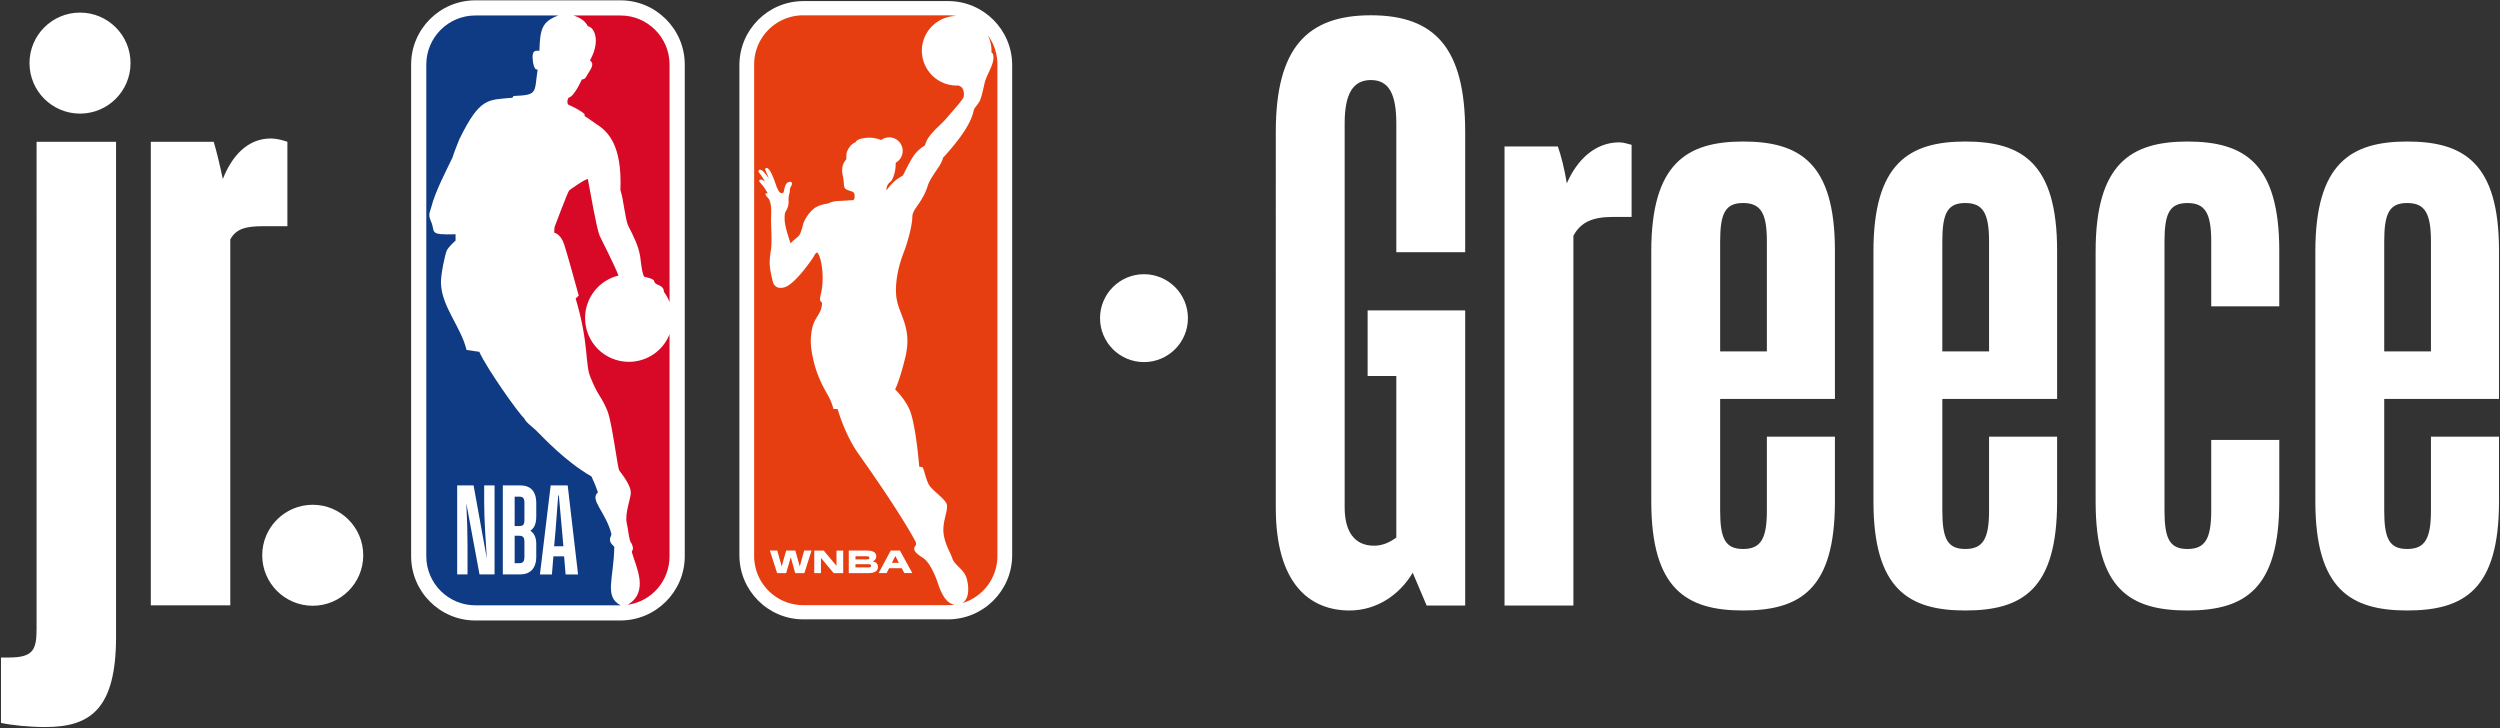 <svg xmlns="http://www.w3.org/2000/svg" width="1844" height="537" fill="none"><rect width="100%" height="100%" fill="#333333" stroke="none"/><path fill="#fff" d="M843.8 267.08c17.9 0 32.41-14.51 32.41-32.41s-14.51-32.41-32.41-32.41-32.41 14.51-32.41 32.41 14.51 32.41 32.41 32.41ZM1042.01 422.47c-9.68 16.33-26.61 27.82-46.56 27.82-29.63 0-54.42-19.95-54.42-75.59V97.14c0-61.68 22.98-85.87 70.15-85.87s69.54 24.19 69.54 85.87v88.89h-50.8V91.09c0-21.77-5.44-32.05-18.75-32.05-13.31 0-19.35 10.28-19.35 32.05v283c0 18.14 7.26 28.42 21.77 28.42 6.05 0 11.49-2.42 16.33-6.05V277.33h-21.16v-48.38h71.96v217.69h-28.42l-10.28-24.19-.01.02Zm118.53-248.53v272.72h-50.8V108.03h39.31c2.42 6.65 4.84 16.33 6.65 27.21 7.26-16.93 20.56-30.24 38.7-30.24 3.02 0 6.65 1.21 9.07 1.81v53.21h-13.91c-14.51 0-23.58 3.63-29.03 13.91l.01.01Zm125.17 276.35c-41.72 0-67.73-15.72-67.73-80.43V185.42c0-64.7 26-81.03 67.73-81.03 41.73 0 67.73 15.72 67.73 80.43v109.45h-84.66v82.24c0 20.56 3.63 28.42 16.93 28.42s17.54-7.86 17.54-28.42v-54.42h50.19v47.77c0 64.7-25.4 80.43-67.73 80.43Zm-16.93-191.09h34.47v-81.03c0-20.56-4.23-28.42-17.54-28.42-13.31 0-16.93 7.86-16.93 28.42v81.03Zm180.81 191.09c-41.72 0-67.73-15.72-67.73-80.43V185.42c0-64.7 26-81.03 67.73-81.03 41.73 0 67.73 15.72 67.73 80.43v109.45h-84.66v82.24c0 20.56 3.63 28.42 16.93 28.42s17.54-7.86 17.54-28.42v-54.42h50.19v47.77c0 64.7-25.4 80.43-67.73 80.43Zm-16.94-191.09h34.47v-81.03c0-20.56-4.23-28.42-17.54-28.42-13.31 0-16.93 7.86-16.93 28.42v81.03Zm248.54 110.67c0 64.7-25.4 80.43-67.73 80.43-42.33 0-67.73-15.72-67.73-80.43V185.43c0-64.7 26-81.03 67.73-81.03 41.73 0 67.73 15.72 67.73 80.43v41.12H1631v-47.77c0-20.56-4.23-28.42-17.54-28.42-13.31 0-16.93 7.86-16.93 28.42v198.34c0 20.56 3.63 28.42 16.93 28.42s17.54-7.86 17.54-28.42v-52h50.19v45.35Zm94.34 80.42c-41.73 0-67.73-15.72-67.73-80.43V185.42c0-64.7 26-81.03 67.73-81.03 41.73 0 67.73 15.72 67.73 80.43v109.45h-84.66v82.24c0 20.56 3.63 28.42 16.93 28.42s17.54-7.86 17.54-28.42v-54.42h50.19v47.77c0 64.7-25.4 80.43-67.73 80.43ZM1758.6 259.2h34.47v-81.03c0-20.56-4.23-28.42-17.54-28.42-13.31 0-16.93 7.86-16.93 28.42v81.03ZM85.6 469.7c0 52.52-18.32 66.55-51.9 66.55-12.2 0-24.42-1.22-32.97-3.04v-48.22h5.49c18.32 0 20.76-5.51 20.76-21.37V104.58H85.6V469.7ZM96.28 46.55c0 20.58-16.68 37.25-37.25 37.25S21.76 67.13 21.76 46.55 38.44 9.29 59.03 9.29c20.59 0 37.25 16.68 37.25 37.26Zm171.65 363.03c0 20.57-16.69 37.23-37.26 37.23-20.57 0-37.26-16.67-37.26-37.23 0-20.56 16.7-37.26 37.26-37.26s37.26 16.67 37.26 37.26Zm-156.69 36.93V104.58h46.4c1.84 6.1 4.27 15.87 6.71 27.47 6.73-17.1 18.33-29.91 35.44-29.91 4.27 0 8.53 1.22 12.19 2.44v62.28h-18.3c-12.22 0-19.55 1.82-23.82 9.76V446.5h-58.62v.01ZM457.71.25H350.6c-26.13 0-47.35 21.25-47.35 47.35v362.67c0 26.11 21.22 47.39 47.35 47.39h107.03c26.12 0 47.45-21.28 47.45-47.39V47.6c0-26.1-21.27-47.35-47.37-47.35Z"/><path fill="#D70926" d="m431.15 84.12.1 1.53c3.27 1.91 4.93 3.47 8.22 5.58 8.74 5.51 19.5 15.28 18.14 48.94 2.44 7.35 3.52 21.79 5.79 26.41 4.56 9.01 7.58 14.88 8.92 23.39 0 0 1.31 13.27 3.02 14.21 9.04 2.05 6.42 2.93 7.75 4.47 1.39 1.83 6.6 1.74 6.6 6.6 1.81 2.42 3.15 4.94 4.17 7.56V47.6c0-19.97-16.23-36.18-36.14-36.18h-34.61c5.55 1.97 8.69 4.31 10.52 8 4.47.4 9.79 10.4 1.51 25.19 3.66 2.44.81 6.1-1.83 10.34-.78 1.35-1.61 3.76-4.07 3.6-3.14 6.61-6.93 13.02-9.8 13.43-.87 1.07-1.49 3.9-.2 5.24 4.23 1.89 9.35 4.48 11.9 6.9m62.71 162.43c-4.69 11.91-16.37 20.33-30.03 20.33-17.87 0-32.26-14.46-32.26-32.25 0-15.22 10.45-27.98 24.65-31.39-3.72-9.31-11.57-24.4-13.91-29.35-2.2-4.93-7.53-35.6-8.67-41.67-.26-1.34-13.92 7.91-13.95 8.49-.79.78-10.25 25.46-10.64 26.79-.19.85-.22 4.14-.22 4.14s4.65.58 7.34 8.69c2.63 8.1 10.71 37.66 10.71 37.66s-2.19 2.26-2.28 2.12c10.18 34.12 6.63 48.81 11.2 58.82 5.75 14.11 7.29 12.26 12.23 24.11 3.54 8.62 7.49 42.61 8.81 44.11 5.5 6.98 8.46 12.43 8.46 16.35 0 3.92-4.66 15.67-2.97 22.48 1.03 4.01 1.57 13 3.44 14.7 0 0 1.72 3.37.88 4.88-.25.52-.74 1.3-.52 1.92 3.03 10.7 12.82 28.99-3.03 38.54h.33c17.31-2.68 30.43-17.54 30.43-35.76V246.55Z"/><path fill="#0E3B83" d="M453.1 403.3c-5.82-5.18-1.92-7.39-2.16-9.43-3.83-15.85-16.42-25.44-9.91-30.66-1.6-5.23-4.88-11.8-4.76-11.77-19.61-11.27-36.3-29.57-39.14-32.24-3.44-3.73-9.3-7.5-10.4-10.52-4.72-4.34-27.82-37.13-33.22-49.2l-9.37-1.33c-4.27-17.42-18.52-32.03-18.88-49.52-.12-6.6 3.01-20.76 4.17-23.58 1.13-2.87 6.6-7.58 6.6-7.58v-4.67c-20.47.58-14.58-1.51-18.11-9.46-2.47-5.51-.7-6.71.19-10.54 2.75-11.28 11.88-28.66 15.64-36.57 1.16-4 5.11-13.62 5.11-13.62 15.25-31.05 20.95-28.77 39.06-30.52l.9-1.28c18.14-.79 15.17-2.15 17.74-19.64-2.65 1.13-3.43-5.47-3.43-5.47-1.45-9.96 2.75-8.07 4.74-8.27.43-16.36 2.11-21.51 13.91-26.02h-61.14c-20 0-36.21 16.21-36.21 36.21v362.64c0 20 16.21 36.22 36.21 36.22h107.08c-12.26-6.62-5.03-19.24-4.61-43.18"/><path fill="#fff" d="M370.89 423.69v-65.67h12.73c7.38 0 11.93 3.95 11.93 13.14v9.76c0 5.97-1.83 9.01-4.38 10.47 2.55 1.77 4.38 4.7 4.38 9.68v9.55c0 9-4.82 13.06-11.93 13.06h-12.73v.01Zm8.72-28.52v20.23h3.37c3.01 0 3.83-1.57 3.83-4.67v-11.15c0-3.21-1.01-4.41-3.92-4.41h-3.28Zm0-28.85v21.69h3.28c3.1 0 3.92-1.11 3.92-4.7v-12.6c0-3.03-.92-4.39-3.83-4.39h-3.37Zm36.49 44.03h-7.91l-1.1 13.35h-8.83l7.92-65.67h12.55l7.65 65.67h-9.19l-1.1-13.35h.01Zm-3.91-44.95h-.45c-.55 7.9-1.64 21.79-2 26.21l-1.01 11.3h6.83l-.99-11.3c-.37-4.52-1.65-18.22-2.37-26.21m-67.34 58.29h-7.64v-65.67h12.1l9.74 53.81c-.82-12.89-1.92-28.42-1.92-41.66v-12.15h7.65v65.67h-11.1l-9.74-52.6c.63 12.14.9 21.8.9 31.91v20.69h.01ZM699.35.81H592.57c-26.04 0-47.19 21.18-47.19 47.2v361.56c0 26.06 21.15 47.27 47.19 47.27h106.71c26.03 0 47.3-21.21 47.3-47.27V48c0-26.01-21.21-47.2-47.23-47.2"/><path fill="#E73E11" d="M728.61 26.01c1.91 3.82 2.89 8.17 2.66 12.66 1.51.69 1.97 3.45.99 7.31-1.21 4.66-4.94 10.68-5.92 14.89-.99 4.21-2.06 9.5-3.35 12.81-1.32 3.29-4.28 5.56-4.76 7.7-.5 2.07-1.53 7.59-8.44 17.57-6.02 8.74-14.1 17.27-14.1 17.27s-.85 3.24-3.17 6.74c-4.41 6.61-7.18 10.46-8.35 14.4-1.17 3.94-3.48 8.53-6.56 13.01-2.93 4.21-4.62 6.44-4.67 9.64-.08 6.91-4.08 20.47-6.19 25.76-5.35 13.64-7.14 27.35-5.02 36.57 2.56 11.27 10.98 20.8 6.03 41.23-4.11 16.99-7.51 23.67-7.51 23.67s7.88 7.48 11.1 16.11c4.41 11.89 6.68 40.9 6.68 40.9s1.34 0 2.36.41c1 .42 2.45 9.12 5.01 13.24 2.58 4.1 12.56 10.66 13.07 14.65.47 3.92-2.12 10.41-2.49 15.41-.15 1.69-.21 2.79-.12 4.04.47 8.64 5.46 16.06 6.68 20.08 1.4 4.67 8.56 7.8 10.49 14.64 1.66 5.82 2.14 14.73-3.13 18.1 14.93-4.48 25.78-18.31 25.78-34.67V47.51c0-8.06-2.62-15.49-7.07-21.5Zm-24.58 420.04c-1.5.18-3 .29-4.55.29H592.46c-19.97 0-36.19-16.22-36.19-36.21V47.51c0-20.01 16.22-36.21 36.19-36.21h107.02c2.01 0 3.98.17 5.89.49-12.11.11-22.82 8.83-25.01 21.18-2.44 13.96 6.88 27.27 20.84 29.73 1.94.35 3.89.46 5.8.35.97.42 1.86.92 2.49 1.56 1.22 1.21 1.98 5.21 1.15 7.26-.86 2.03-6.03 7.86-11.8 14.52-5.81 6.72-7.96 7.39-13.21 13.99-2.51 3.19-3.38 6.89-3.38 6.89s-5.08 2.79-8.39 7.71c-3.3 4.9-7.83 14.45-7.83 14.45s-3.93 2.27-5.9 3.98c-2.05 1.82-3.27 3.01-6.27 6.98-.05-3.28 1.16-4.91 3.13-6.52 1.51-1.22 3.82-7.11 3.67-13.83a9.928 9.928 0 0 0 5.16-9.01c-.13-5.51-4.72-9.85-10.22-9.71-2.14.06-4.1.79-5.67 1.97-3.94-1.67-8.85-2.31-14.43-1.07-1.96.43-3.88 1.26-4.33 2.66-1.11.41-3.08 1.22-5.21 4.59-2.51 4.03-1.35 6.45-1.78 7.93-.34 1.13-4.43 3.76-2.47 12.49.77 3.54.64 6.15.92 7.45.32 1.48 1 2.15 2.49 2.77.93.38 1.75.64 2.74.97 1.39.43 2.04.84 2.32 2.09.07.31.12.63.15.95.07.89 0 1.73-.05 2.12-.1.54-.44 1.06-.95 1.33l-9.66.64c-5.84-.05-8.74 1.9-8.74 1.9s-5.66.52-9.5 3.01c-3.75 2.41-8.59 8.7-9.5 14.2-.68 2.15-1.06 3.82-2.2 5.92-.71 1.36-4.1 3.42-6.62 6.26-1.79-5.59-4.2-12.69-4.38-17.57v-1.29c0-1.51.07-3.21.73-4.58 1.58-2.35 2.38-5.15 2.21-8.03-.17-2.05.25-4.08.75-6.02.36-1.51-.04-2.53.74-3.91.42-.95 1.1-1.89 1.01-2.99-.28-1.21-1.81-1.19-2.72-.73-1.79.82-2.38 2.93-2.84 4.69-.41 1.29-.29 2.71-1 3.11-.74.4-1.96.38-2.62-.49-.85-.99-1.22-1.9-1.83-3.16-.59-1.25-2.79-8.57-5.12-12.41-.62-.84-1.2-1.86-2.25-2.17-.7-.26-1.73.44-1.34 1.22.9 2.23 1.94 4.4 2.68 6.7-.82-1.49-1.91-2.82-2.96-4.15-.82-.95-1.69-1.88-2.84-2.4-.67-.3-1.62-.03-1.86.71-.16.56.31 1.05.58 1.51 1.62 2.06 3.04 4.26 4.23 6.61-.79-.7-1.66-1.42-2.7-1.65-.54-.11-1.24 0-1.53.53-.16.51.19 1 .47 1.41 1.23 1.48 2.6 2.9 3.59 4.58.8 1.24 1.56 2.52 2.34 3.74-.64-.42-1.87-.3-1.81.69.6 1.77 2.56 2.7 3.02 4.57 1.49 3.95 1.22 7.99 1.08 12.84-.15 4.82.87 17.71-.1 23.58-1.5 9.14-1.17 12.76 1.32 23.05 1.45 5.99 7.55 5.91 12.07 2.71 7.58-5.39 15.29-16.82 17.08-19.23 1.41-1.93 2.38-4.98 3.85-4.57 2.67 2.83 4.96 15.62 3.23 26.88-.37 2.43-1.56 6.54-1.32 7.86.23 1.36 1.5 1.94 1.49 2.32-.22 8.37-5.67 10.33-7.39 19.12-1.74 9.07-.81 14.97 1.2 23.79 1.97 8.81 6.1 17.61 9.9 24.08 3.77 6.45 4.63 11.2 4.63 11.2l3.15.1s5.14 18.55 15.3 32.91c29.36 41.43 39.5 59.87 41.77 64.09 2.03 3.67-.58 3.88-.58 5.87 0 1.98 1.5 3.72 6.43 6.85 4.98 3.12 9.33 13.44 11.19 19.21 1.67 5.1 5.26 14.39 12.09 15.36"/><path fill="#fff" d="m583.27 411.01-3.41 11.71h-6.66l-5.33-16.63h5.45l3.25 11.73 3.29-11.73h6.78l3.27 11.73 3.27-11.73h5.42l-5.3 16.63h-6.77l-3.25-11.71h-.01Zm33.72 6.33V406.1h4.95v16.63h-7.02l-9.38-11.24v11.24h-4.94V406.1h6.98l9.41 11.24Zm30.61.75c0 3.3-2.76 4.63-6.93 4.63h-14.62v-16.63h13.22c4.52 0 7.06 1.22 7.06 4.39 0 1.87-1.09 2.97-2.38 3.49-.06.04-.1.07-.1.12 0 .06.05.1.1.1 2.08.29 3.65 1.58 3.65 3.9Zm-6.32-6.61c0-.78-.58-1.18-2-1.18h-8.29v2.32h8.29c1.42 0 2-.44 2-1.14Zm-10.29 4.69v2.32h9.72c1.35 0 1.82-.48 1.82-1.23 0-.64-.47-1.09-1.82-1.09h-9.72Zm34.16 2.94h-9.33l-1.85 3.59h-5.9l8.96-16.63h6.74l9.15 16.63h-5.9l-1.87-3.59Zm-7.29-3.99h5.17l-2.62-4.98-2.55 4.98Z"/></svg>